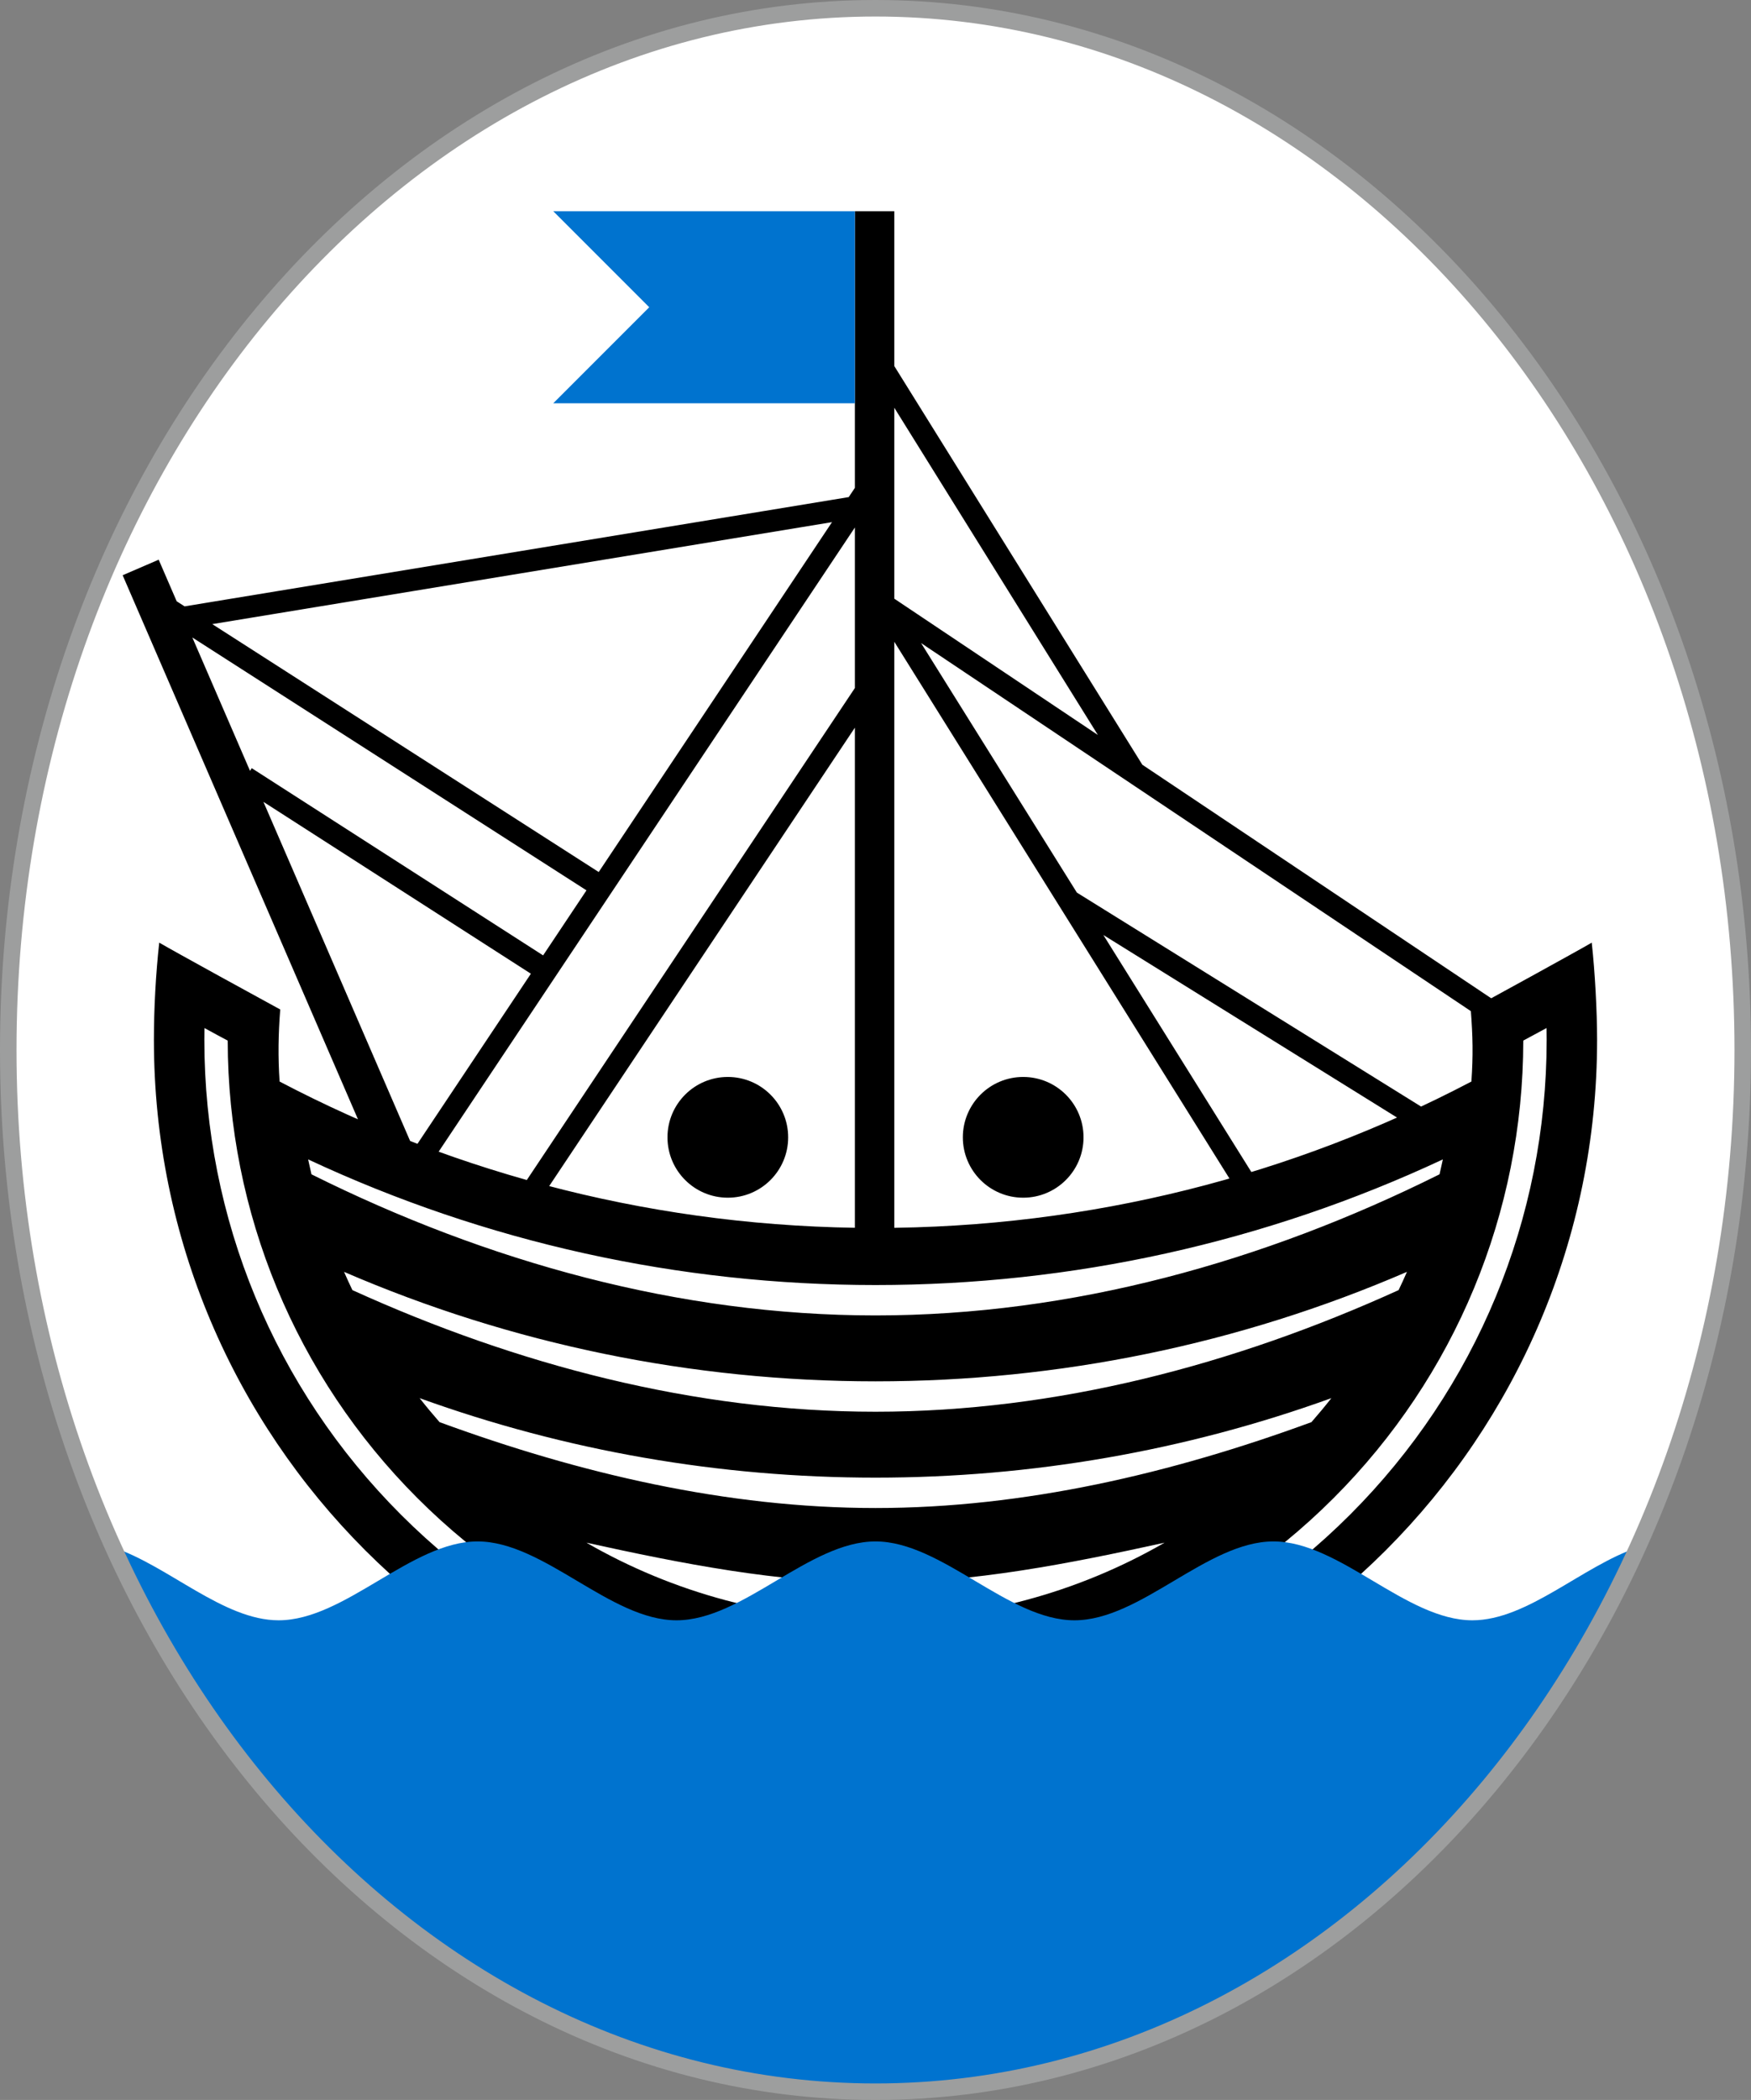 <?xml version="1.0" encoding="UTF-8"?>
<!DOCTYPE svg PUBLIC "-//W3C//DTD SVG 1.1//EN" "http://www.w3.org/Graphics/SVG/1.1/DTD/svg11.dtd">
<!-- Creator: CorelDRAW 2021.5 -->
<svg xmlns="http://www.w3.org/2000/svg" xml:space="preserve" width="106mm" height="127.071mm" version="1.1" style="shape-rendering:geometricPrecision; text-rendering:geometricPrecision; image-rendering:optimizeQuality; fill-rule:evenodd; clip-rule:evenodd"
viewBox="0 0 10600.02 12707.08"
 xmlns:xlink="http://www.w3.org/1999/xlink"
 xmlns:xodm="http://www.corel.com/coreldraw/odm/2003">
 <rect x="0" y="0" width="10600.02" height="12707.08" fill="#808080" stroke="none"/>
 <defs>
  <style type="text/css">
   <![CDATA[
    .str1 {stroke:#9D9E9E;stroke-width:100;stroke-miterlimit:22.926}
    .str0 {stroke:#2B2A29;stroke-width:50;stroke-miterlimit:22.926}
    .fil3 {fill:none;fill-rule:nonzero}
    .fil1 {fill:black;fill-rule:nonzero}
    .fil2 {fill:#0073CF;fill-rule:nonzero}
    .fil0 {fill:white;fill-rule:nonzero}
   ]]>
  </style>
 </defs>
 <g id="Layer_x0020_1">
  <g id="_1453457681552">
   <path class="fil0 str0" d="M5300.01 50c2899.5,0 5250.01,2822.2 5250.01,6303.55 0,3481.34 -2350.51,6303.53 -5250.01,6303.53 -2899.51,0 -5250.01,-2822.2 -5250.01,-6303.53 0,-3481.36 2350.5,-6303.55 5250.01,-6303.55z"/>
   <path class="fil1" d="M5413.81 1278.19l0 6322.99 -238.64 0 0 -6322.99 238.64 0zm-4035.35 5018.53c-47.1,-24.9 -94.01,-50.23 -140.72,-75.89 -0.44,23.82 -0.65,47.65 -0.65,71.5 0,1081.3 425.53,2108.44 1190,2872.91 764.46,764.5 1791.6,1190.01 2872.91,1190.01 1081.3,0 2108.45,-425.51 2872.93,-1190.01 764.47,-764.46 1189.99,-1791.6 1189.99,-2872.91 0,-23.88 -0.21,-47.76 -0.64,-71.61 -46.72,25.67 -93.63,50.96 -140.73,75.9 -1.12,1041.99 -411.82,2031.86 -1148.59,2768.65 -737.81,737.79 -1729.4,1148.61 -2772.96,1148.61 -1043.55,0 -2035.14,-410.82 -2772.95,-1148.61 -736.74,-736.73 -1147.43,-1726.58 -1148.59,-2768.55zm2171.45 3038.16c529.19,305.1 1130.12,466.73 1750.08,466.73 619.96,0 1220.9,-161.63 1750.1,-466.73 -574.2,126.11 -1160.88,242.61 -1750.1,242.61 -589.2,0 -1175.9,-116.5 -1750.08,-242.61zm-1009.64 -874.59c38.9,49.46 79.13,97.88 120.64,145.19 845.95,310.11 1738.03,519.71 2639.08,519.71 901.06,0 1793.14,-209.6 2639.09,-519.71 41.51,-47.34 81.77,-95.75 120.67,-145.23 -884.55,319.58 -1816.84,481.1 -2759.77,481.1 -942.9,0 -1875.18,-161.52 -2759.73,-481.06zm-457.49 -764.12c16.2,37.08 33.05,73.9 50.55,110.41 995.98,452.27 2072.58,735.88 3166.67,735.88 1094.08,0 2170.69,-283.61 3166.69,-735.88 17.5,-36.51 34.35,-73.34 50.57,-110.47 -1016,438.95 -2107.99,662.49 -3217.26,662.49 -1109.23,0 -2201.23,-223.54 -3217.22,-662.43zm-217.41 -680.57c6.34,30.2 13.07,60.31 20.18,90.34 1062.43,529.24 2227.07,853.78 3414.45,853.78 1187.39,0 2352.07,-324.54 3414.49,-853.87 7.12,-29.97 13.84,-60.08 20.15,-90.25 -1075.88,502.97 -2244.71,760.27 -3434.64,760.27 -1189.92,0 -2358.74,-257.3 -3434.63,-760.27zm3421.47 -3991.08l-2729.34 4091.2 -110.6 -74.06 2729.34 -4091.21 110.6 74.07zm-2021.08 2900.85l-1813.86 -1165 71.99 -112.17 1813.86 1165.03 -71.99 112.14zm333.34 -506.57l-2621.43 -1681.02 71.98 -112.17 2621.44 1681.01 -71.99 112.18zm-2553.61 -1737.81l4178.3 -687.16 21.4 131.45 -4178.31 687.16 -21.39 -131.45zm6442.63 3523.01l-2179.83 -3489.58 113.19 -70.43 2179.83 3489.57 -113.19 70.44zm1477.63 -1044.33l-3693.94 -2471.89 74.06 -110.62 3693.95 2471.89 -74.07 110.62zm-2156.1 -1449.78l-1559.8 -2506 113.19 -70.43 1559.8 2505.99 -113.19 70.44zm-303.63 683.14l2122.25 1318.68 -70.44 113.22 -2122.24 -1318.71 70.43 -113.19zm-1111.4 -1318.83l-2121.39 3179.9 -110.6 -74.06 2121.38 -3179.91 110.61 74.07zm-4434 -687.54l1523.8 3521.42 -218.13 94.15 -1523.81 -3521.42 218.14 -94.15zm3445.36 3130.09c201.75,0 365.31,163.55 365.31,365.31 0,201.73 -163.56,365.3 -365.31,365.3 -201.74,0 -365.31,-163.57 -365.31,-365.3 0,-201.76 163.57,-365.31 365.31,-365.31zm1788.07 0c201.76,0 365.32,163.55 365.32,365.31 0,201.73 -163.56,365.3 -365.32,365.3 -201.73,0 -365.3,-163.57 -365.3,-365.3 0,-201.76 163.57,-365.31 365.3,-365.31zm-5230.19 -812.76c86.4,50.82 644.15,356.77 732.54,404.46 -11.62,148.78 -14.02,287.42 -3.79,436.09l0.03 -0.02c1078.1,565.76 2305.34,885.88 3607.37,885.88 1302.03,0 2529.27,-320.12 3607.39,-885.88l0.02 0.11c10.92,-158.45 8.73,-273.18 -4.01,-436.18 88.4,-47.69 646.15,-353.64 732.55,-404.46 19.43,178.49 32.37,411.76 32.37,588.37 0,1206.26 -488.94,2298.33 -1279.45,3088.87 -790.51,790.48 -1882.59,1279.44 -3088.87,1279.44 -1206.26,0 -2298.34,-488.96 -3088.86,-1279.44 -790.5,-790.53 -1279.45,-1882.6 -1279.45,-3088.87 0,-192.2 11.34,-397.11 32.16,-588.37z"/>
   <polygon class="fil2" points="5175.17,1278.19 3349.3,1278.19 3930.26,1859.14 3349.3,2440.1 5175.17,2440.1 "/>
   <path class="fil2" d="M9913.72 9363.86c-889.79,1961.84 -2622.23,3293.23 -4613.71,3293.23 -1991.47,0 -3723.92,-1331.38 -4613.72,-3293.23 333.42,111.61 666.86,440.73 1000.28,440.73 401.5,0 802.98,-477.26 1204.48,-477.26 401.49,0 802.97,477.26 1204.47,477.26 401.49,0 802.99,-477.26 1204.48,-477.26 401.49,0 802.98,477.26 1204.48,477.26 401.49,0 802.97,-477.26 1204.47,-477.26 401.49,0 802.99,477.26 1204.47,477.26 333.42,0 666.86,-329.12 1000.28,-440.73z"/>
   <path class="fil3 str1" d="M5300.01 50c2899.5,0 5250.01,2822.2 5250.01,6303.55 0,3481.34 -2350.51,6303.53 -5250.01,6303.53 -2899.51,0 -5250.01,-2822.2 -5250.01,-6303.53 0,-3481.36 2350.5,-6303.55 5250.01,-6303.55z"/>
  </g>
 </g>
</svg>
